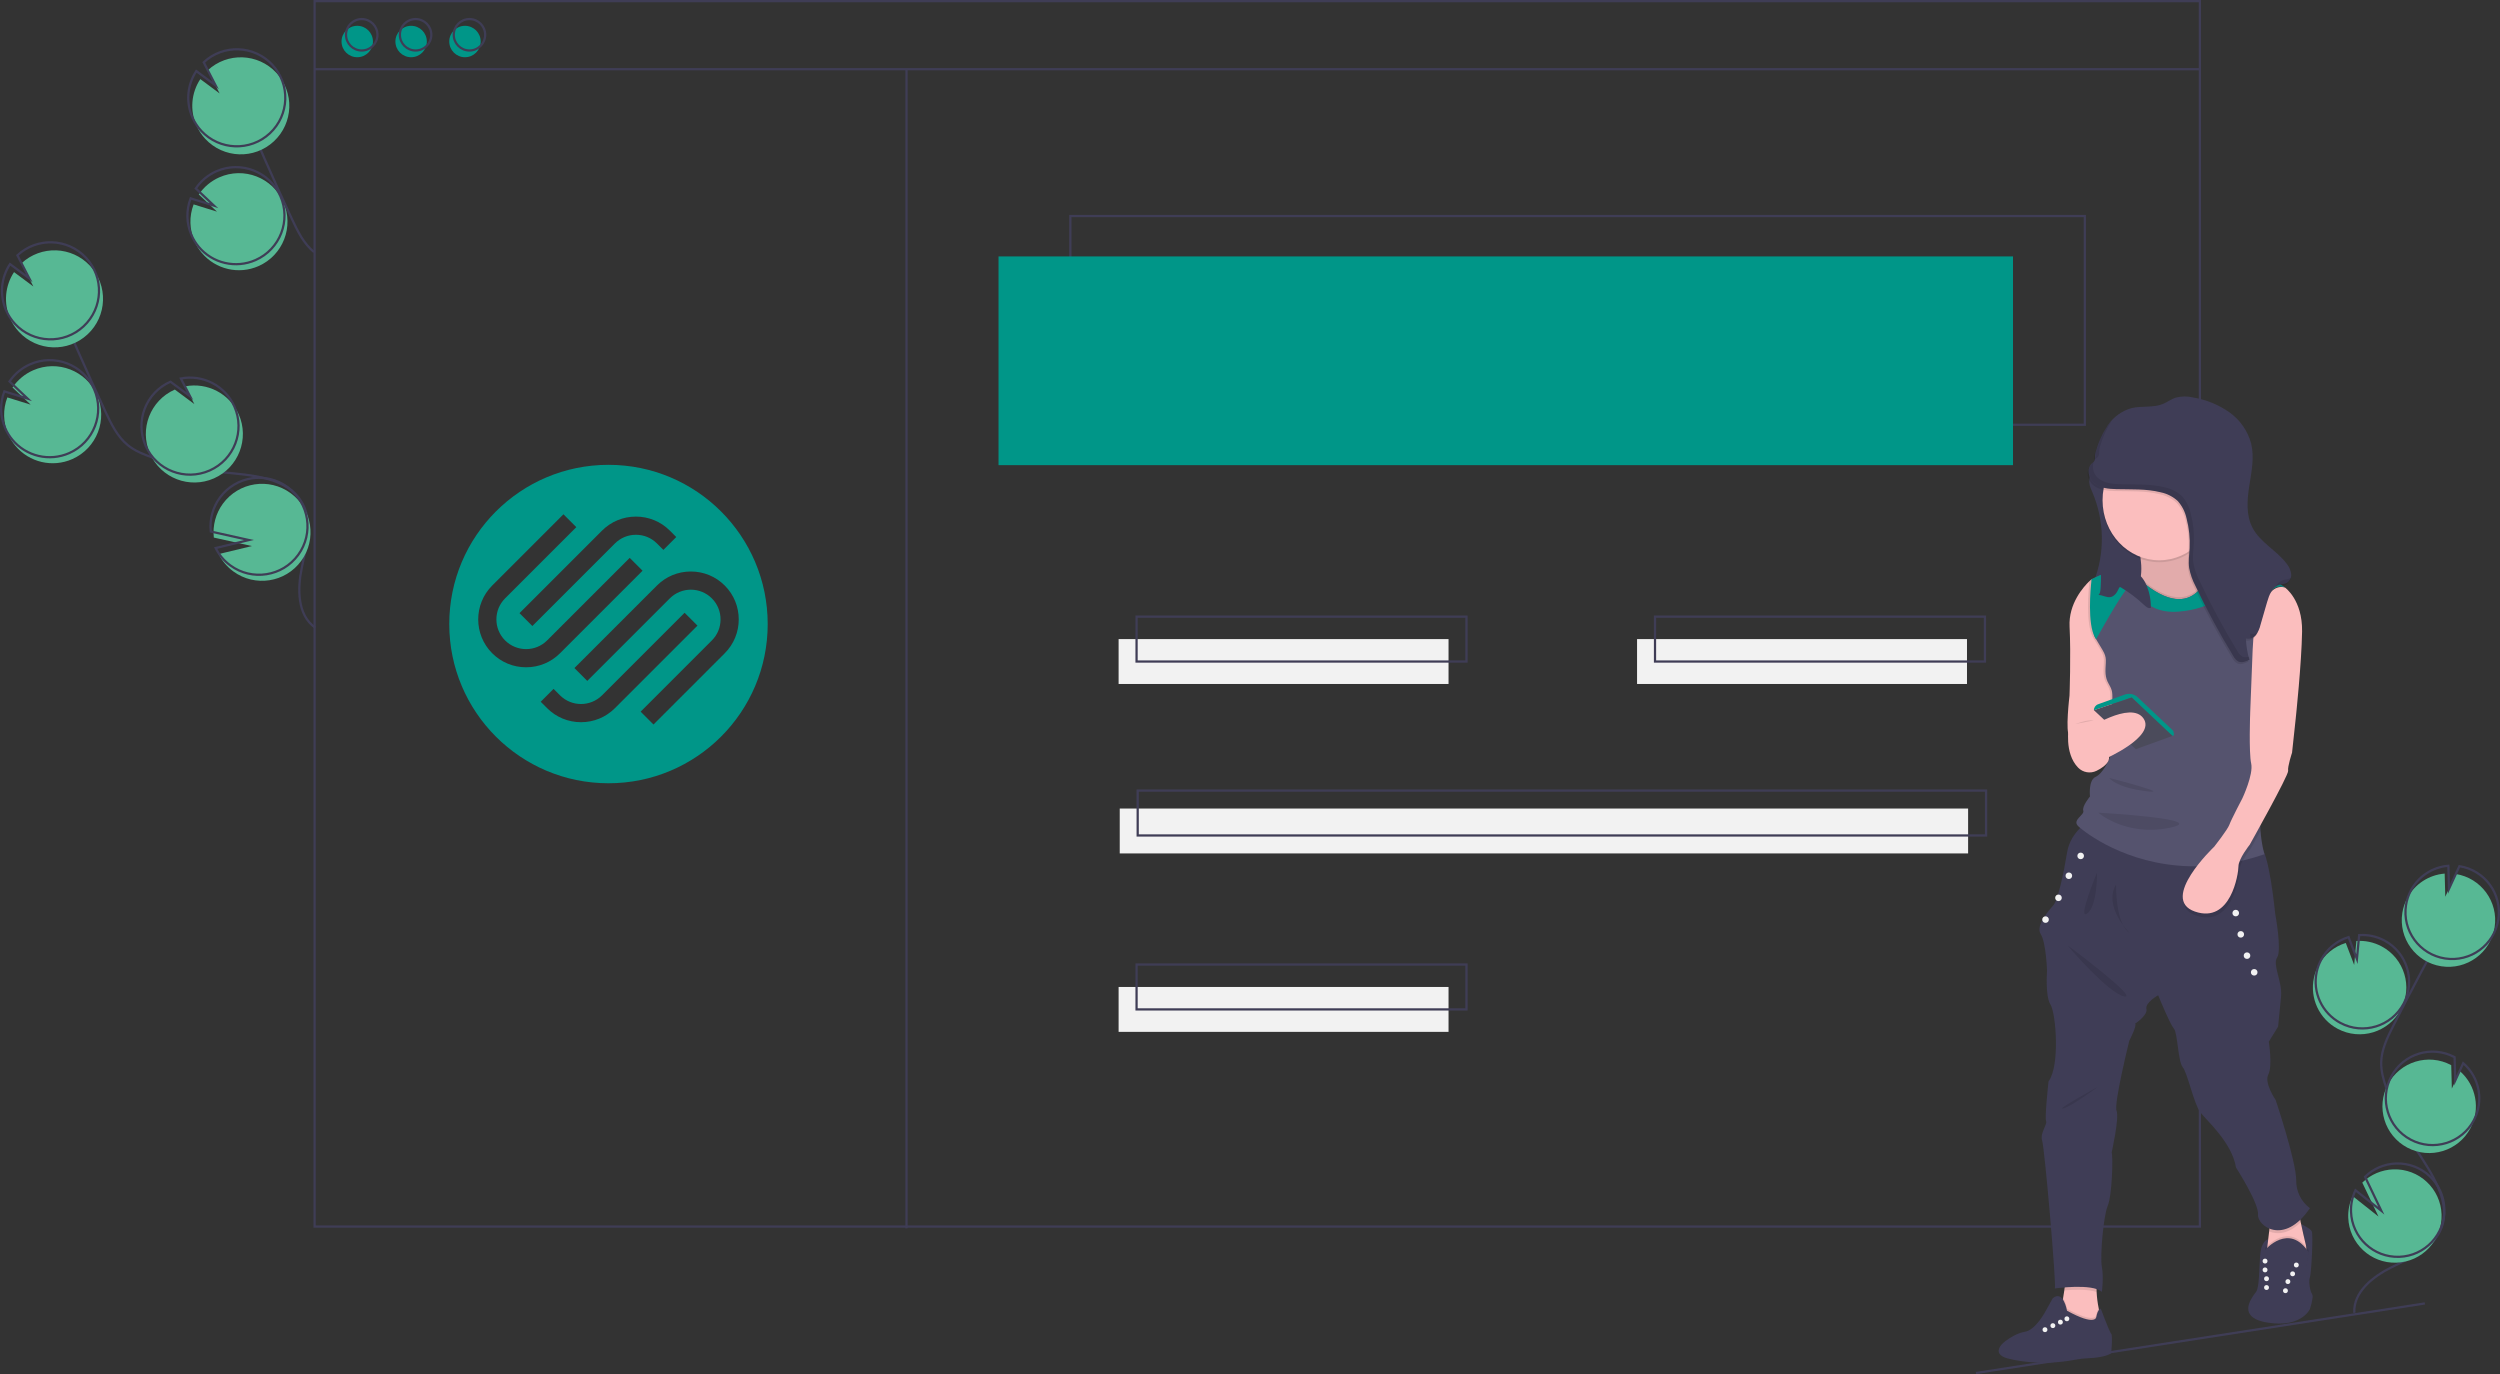 <?xml version="1.0" encoding="utf-8"?>
<!-- Generator: Adobe Illustrator 16.0.3, SVG Export Plug-In . SVG Version: 6.00 Build 0)  -->
<!DOCTYPE svg PUBLIC "-//W3C//DTD SVG 1.0//EN" "http://www.w3.org/TR/2001/REC-SVG-20010904/DTD/svg10.dtd">
<svg version="1.0" id="b99f8e3e-2880-46bd-8e44-f4d413898fc5"
	 xmlns="http://www.w3.org/2000/svg" xmlns:xlink="http://www.w3.org/1999/xlink" x="0px" y="0px" width="1113.887px"
	 height="612.244px" viewBox="0 0 1113.887 612.244" enable-background="new 0 0 1113.887 612.244" xml:space="preserve">
<rect x="0" y="0" width="1113.887" height="612.244" fill="#333333" stroke="none"/>
<title>wordpress</title>
<rect x="476.901" y="96.25" fill="none" stroke="#3F3D56" stroke-miterlimit="10" width="452" height="93"/>
<rect x="444.901" y="114.25" fill="#009688" width="452" height="93"/>
<circle fill="#009688" cx="159.171" cy="18.5" r="7"/>
<circle fill="#009688" cx="183.171" cy="18.5" r="7"/>
<circle fill="#009688" cx="207.171" cy="18.5" r="7"/>
<rect x="140.171" y="0.5" fill="none" stroke="#3F3D56" stroke-miterlimit="10" width="840.001" height="546"/>
<line fill="none" stroke="#3F3D56" stroke-miterlimit="10" x1="140.171" y1="30.835" x2="980.172" y2="30.835"/>
<circle fill="none" stroke="#3F3D56" stroke-miterlimit="10" cx="161.171" cy="15.5" r="7"/>
<circle fill="none" stroke="#3F3D56" stroke-miterlimit="10" cx="185.171" cy="15.5" r="7"/>
<circle fill="none" stroke="#3F3D56" stroke-miterlimit="10" cx="209.171" cy="15.5" r="7"/>
<path fill="#57B894" d="M32.216,204.549c10.92-4.829,15.857-17.596,11.028-28.516c-4.829-10.92-17.596-15.857-28.516-11.028
	c-3.707,1.639-6.877,4.287-9.152,7.642l8.097,7.652l-10.402-3.233c-2.045,5.33-1.892,11.253,0.428,16.47
	c0.806,1.834,1.868,3.544,3.153,5.08C13.033,206.037,23.386,208.459,32.216,204.549z"/>
<path fill="none" stroke="#3F3D56" stroke-miterlimit="10" d="M140.39,279.604c-7.895-5.539-7.896-17.168-5.935-26.611
	c1.961-9.442,4.955-19.745,0.503-28.3c-6.397-12.295-23.214-13.035-37.012-14.349c-10.238-0.976-20.325-3.163-30.048-6.514
	c-3.898-1.344-7.802-2.913-10.995-5.523c-4.598-3.759-7.294-9.302-9.812-14.68c-8.389-17.916-16.352-36.023-23.889-54.321"/>
<path fill="none" stroke="#3F3D56" stroke-miterlimit="10" d="M30.875,201.865c10.92-4.829,15.857-17.596,11.028-28.516
	s-17.596-15.857-28.516-11.028c-3.707,1.639-6.878,4.287-9.152,7.642l8.097,7.652L1.93,174.382
	c-2.046,5.33-1.892,11.253,0.428,16.47c0.806,1.834,1.867,3.544,3.153,5.08C11.691,203.354,22.044,205.775,30.875,201.865z"/>
<path fill="#57B894" d="M4.524,141.909c-2.985-6.732-2.333-14.523,1.73-20.666l8.61,6.398l-5.314-10.3
	c8.733-8.14,22.412-7.659,30.552,1.075c8.14,8.734,7.658,22.412-1.075,30.552s-22.412,7.658-30.552-1.075
	C6.835,146.132,5.5,144.11,4.524,141.909z"/>
<path fill="none" stroke="#3F3D56" stroke-miterlimit="10" d="M2.735,138.332c-2.985-6.733-2.333-14.523,1.73-20.666l8.61,6.398
	l-5.314-10.3c8.733-8.14,22.412-7.659,30.551,1.075c8.14,8.734,7.659,22.412-1.075,30.552s-22.412,7.658-30.552-1.075
	C5.045,142.555,3.71,140.532,2.735,138.332L2.735,138.332z"/>
<path fill="#57B894" d="M95.356,213.127c10.915-4.836,15.843-17.605,11.007-28.52c-4.076-9.199-13.959-14.37-23.84-12.472
	l4.083,7.915l-8.709-6.476c-0.019,0.006-0.037,0.014-0.054,0.023c-10.916,4.836-15.844,17.605-11.008,28.521
	C71.671,213.035,84.441,217.963,95.356,213.127L95.356,213.127z"/>
<path fill="none" stroke="#3F3D56" stroke-miterlimit="10" d="M93.419,209.624c10.915-4.836,15.843-17.605,11.007-28.52
	c-4.076-9.199-13.959-14.37-23.84-12.472l4.084,7.915l-8.71-6.476c-0.019,0.006-0.037,0.014-0.054,0.023
	c-10.919,4.829-15.856,17.595-11.027,28.514c4.829,10.919,17.595,15.856,28.514,11.027C93.401,209.631,93.41,209.627,93.419,209.624
	L93.419,209.624z"/>
<path fill="#57B894" d="M103.986,254.612c9.63,7.048,23.15,4.955,30.198-4.676c7.048-9.63,4.955-23.15-4.676-30.198
	c-9.63-7.047-23.15-4.954-30.198,4.676c-3.186,4.353-4.627,9.739-4.043,15.101l16.989,3.787l-14.823,3.564
	C98.965,249.937,101.213,252.593,103.986,254.612z"/>
<path fill="none" stroke="#3F3D56" stroke-miterlimit="10" d="M102.645,251.929c9.63,7.048,23.15,4.955,30.198-4.676
	c7.048-9.63,4.955-23.15-4.676-30.198c-9.63-7.048-23.15-4.954-30.198,4.676c-3.186,4.353-4.628,9.739-4.043,15.101l16.988,3.787
	l-14.823,3.564C97.624,247.253,99.871,249.91,102.645,251.929z"/>
<path fill="#57B894" d="M1041.557,458.391c10.145,5.402,22.75,1.557,28.152-8.589s1.557-22.75-8.588-28.152
	c-3.443-1.834-7.334-2.662-11.227-2.392l-0.984,10.679l-3.732-9.8c-5.252,1.617-9.648,5.253-12.221,10.109
	c-0.91,1.7-1.576,3.521-1.975,5.406C1029.032,444.743,1033.348,454.024,1041.557,458.391z"/>
<path fill="none" stroke="#3F3D56" stroke-miterlimit="10" d="M1048.973,584.922c-0.494-9.271,8.312-16.182,16.631-20.306
	c8.318-4.125,17.9-7.978,21.734-16.433c5.514-12.151-3.918-25.329-11.119-36.562c-5.344-8.335-9.68-17.274-12.92-26.631
	c-1.297-3.752-2.428-7.642-2.348-11.61c0.115-5.716,2.713-11.052,5.291-16.154c8.586-16.999,17.57-33.789,26.953-50.369"/>
<path fill="none" stroke="#3F3D56" stroke-miterlimit="10" d="M1042.792,455.779c10.146,5.402,22.75,1.558,28.152-8.588
	s1.559-22.75-8.588-28.152c-3.443-1.834-7.334-2.663-11.225-2.393l-0.986,10.68l-3.732-9.8c-5.252,1.617-9.646,5.253-12.221,10.109
	c-0.91,1.7-1.574,3.521-1.975,5.406C1030.268,442.133,1034.583,451.414,1042.792,455.779z"/>
<path fill="#57B894" d="M1072.551,400.198c3.328-6.261,9.615-10.396,16.684-10.968l0.27,10.324l4.645-10.146
	c11.354,1.779,19.115,12.427,17.336,23.781s-12.426,19.116-23.781,17.337c-11.354-1.779-19.115-12.426-17.336-23.781
	c0.357-2.289,1.098-4.502,2.186-6.548H1072.551z"/>
<path fill="none" stroke="#3F3D56" stroke-miterlimit="10" d="M1074.2,396.718c3.326-6.262,9.613-10.396,16.682-10.968l0.27,10.323
	l4.645-10.145c11.354,1.779,19.117,12.427,17.338,23.781c-1.781,11.354-12.428,19.116-23.781,17.337
	c-11.355-1.779-19.117-12.427-17.338-23.781C1072.374,400.977,1073.112,398.764,1074.2,396.718L1074.2,396.718z"/>
<path fill="#57B894" d="M1072.573,511.314c10.146,5.395,22.748,1.541,28.143-8.607c4.547-8.553,2.59-19.111-4.717-25.469
	l-3.57,7.797l-0.27-10.445c-0.016-0.01-0.031-0.02-0.049-0.027c-10.143-5.406-22.748-1.566-28.154,8.577
	c-5.406,10.143-1.566,22.748,8.576,28.153C1072.545,511.301,1072.559,511.308,1072.573,511.314L1072.573,511.314z"/>
<path fill="none" stroke="#3F3D56" stroke-miterlimit="10" d="M1074.075,507.766c10.148,5.395,22.748,1.541,28.143-8.607
	c4.547-8.553,2.592-19.111-4.717-25.469l-3.568,7.796l-0.27-10.444c-0.018-0.011-0.033-0.02-0.051-0.027
	c-10.143-5.406-22.748-1.566-28.154,8.577c-5.406,10.143-1.566,22.747,8.578,28.153
	C1074.047,507.751,1074.061,507.758,1074.075,507.766z"/>
<path fill="#57B894" d="M1046.274,542.499c0.383,11.481,10.002,20.479,21.484,20.097c11.482-0.384,20.479-10.002,20.096-21.483
	c-0.383-11.482-10.002-20.479-21.482-20.097c-5.189,0.173-10.127,2.281-13.842,5.909l7.225,15.118l-11.506-9.11
	C1046.834,535.917,1046.157,539.198,1046.274,542.499z"/>
<path fill="none" stroke="#3F3D56" stroke-miterlimit="10" d="M1047.51,539.889c0.383,11.481,10,20.479,21.482,20.096
	c11.482-0.383,20.48-10.001,20.096-21.482c-0.383-11.482-10-20.479-21.482-20.097c-5.189,0.173-10.127,2.28-13.842,5.909
	l7.227,15.118l-11.508-9.11C1048.069,533.307,1047.391,536.588,1047.51,539.889z"/>
<path fill="#57B894" d="M115.216,118.549c10.92-4.829,15.857-17.596,11.028-28.516c-4.829-10.92-17.596-15.857-28.516-11.028
	c-3.707,1.639-6.877,4.287-9.152,7.642l8.097,7.652l-10.402-3.233c-2.045,5.33-1.892,11.253,0.428,16.47
	c0.806,1.834,1.867,3.544,3.153,5.08C96.033,120.037,106.386,122.459,115.216,118.549z"/>
<path fill="none" stroke="#3F3D56" stroke-miterlimit="10" d="M139.903,112.307c-4.598-3.759-7.294-9.302-9.812-14.68
	c-8.389-17.916-16.352-36.023-23.889-54.321"/>
<path fill="none" stroke="#3F3D56" stroke-miterlimit="10" d="M113.875,115.865c10.92-4.829,15.857-17.596,11.028-28.516
	c-4.829-10.92-17.596-15.857-28.516-11.028c-3.707,1.639-6.878,4.287-9.152,7.642l8.097,7.652L84.93,88.382
	c-2.045,5.33-1.892,11.253,0.428,16.47c0.806,1.834,1.867,3.544,3.153,5.08C94.691,117.354,105.044,119.775,113.875,115.865z"/>
<path fill="#57B894" d="M87.524,55.909c-2.985-6.732-2.333-14.523,1.73-20.666l8.61,6.398l-5.314-10.3
	c8.733-8.14,22.412-7.659,30.552,1.075c8.14,8.733,7.658,22.412-1.075,30.551s-22.412,7.658-30.552-1.075
	C89.835,60.132,88.5,58.11,87.524,55.909L87.524,55.909z"/>
<path fill="none" stroke="#3F3D56" stroke-miterlimit="10" d="M85.735,52.332c-2.985-6.733-2.333-14.523,1.73-20.666l8.61,6.398
	l-5.314-10.3c8.733-8.14,22.412-7.659,30.551,1.075c8.14,8.734,7.659,22.412-1.075,30.552s-22.412,7.658-30.552-1.075
	C88.045,56.555,86.71,54.532,85.735,52.332L85.735,52.332z"/>
<line fill="none" stroke="#3F3D56" stroke-miterlimit="10" x1="403.897" y1="30.835" x2="403.897" y2="547.276"/>
<rect x="498.401" y="284.75" fill="#F2F2F2" width="147" height="20"/>
<rect x="729.401" y="284.75" fill="#F2F2F2" width="147" height="20"/>
<rect x="506.401" y="274.75" fill="none" stroke="#3F3D56" stroke-miterlimit="10" width="147" height="20"/>
<rect x="498.401" y="439.75" fill="#F2F2F2" width="147" height="20"/>
<rect x="506.401" y="429.75" fill="none" stroke="#3F3D56" stroke-miterlimit="10" width="147" height="20"/>
<rect x="498.901" y="360.25" fill="#F2F2F2" width="378" height="20"/>
<rect x="506.901" y="352.25" fill="none" stroke="#3F3D56" stroke-miterlimit="10" width="378" height="20"/>
<rect x="737.401" y="274.75" fill="none" stroke="#3F3D56" stroke-miterlimit="10" width="147" height="20"/>
<path fill="#3F3D56" d="M931.067,216.187c0.314,1.079,0.715,2.13,1.201,3.144c5.402,12.696,5.637,27,0.654,39.866
	c3.588-0.225,7.17,0.355,10.756,0.633c3.584,0.277,7.295,0.232,10.627-1.171c3.332-1.403,6.232-4.408,6.719-8.117
	c0.656-5.007-2.988-9.374-6.188-13.174c-3.26-3.872-6.41-8.143-7.375-13.193c-1.061-5.551,0.449-12.061-3.057-16.386
	c-0.309-0.416-0.707-0.756-1.166-0.994c-1.885-0.863-6.789-0.835-8.684,0.233C931.637,208.673,930.35,213.013,931.067,216.187z"/>
<path fill="#3F3D56" d="M1030.372,578.328c-0.229,1.671-0.623,3.314-1.178,4.907c0,0-3.633,8.361-18.578,6.106
	c-9.762-1.475-9.695-6.05-8.078-9.592c0.736-1.475,1.631-2.865,2.666-4.148c1.451-1.963,1.309-9.452,1.818-16.283
	c0.506-6.835,3.594-7.184,3.594-7.184l0.184,7.689c5.818-7.633,9.889,1.309,9.889,1.309s8.275,0.173,7.262-4.069
	c-1.076-4.519-2.686-11.672-2.686-11.672s4.004,1.857,4.729,3.166c0.729,1.309-0.145,18.831-0.799,20.501
	c-0.654,1.671,0,6.181,0.947,7.489C1030.407,577.102,1030.487,577.726,1030.372,578.328z"/>
<path fill="#FBBEBE" d="M1027.61,556.614c-0.002,3.554-2.307,6.695-5.697,7.765c-3.248,1.026-6.787,0.486-9.582-1.462
	c-1.701-1.187-2.611-3.213-2.369-5.273l0.232-1.933l0.836-7.044l1.152-9.705c0,0,12.383-6.308,11.559-3.926
	c-0.309,0.89,0.375,4.894,1.357,9.562c0.697,3.337,1.543,7.01,2.289,10.124C1027.536,555.342,1027.612,555.977,1027.61,556.614z"/>
<path opacity="0.1" enable-background="new    " d="M1009.202,556.082c0,0,10.723-12.595,19.502,1.146l-1.473,8.802h-18.029V556.082
	z"/>
<path fill="#3F3D56" d="M1009.202,556.955c0,0,10.723-12.596,19.502,1.145l-1.473,8.803h-18.029V556.955z"/>
<circle fill="#F2F2F2" cx="1023.141" cy="563.631" r="1.091"/>
<circle fill="#F2F2F2" cx="1009.202" cy="561.883" r="1.09"/>
<circle fill="#F2F2F2" cx="1019.379" cy="571.022" r="1.09"/>
<circle fill="#F2F2F2" cx="1009.862" cy="569.74" r="1.09"/>
<circle fill="#F2F2F2" cx="1021.487" cy="567.559" r="1.09"/>
<circle fill="#F2F2F2" cx="1009.202" cy="565.812" r="1.091"/>
<circle fill="#F2F2F2" cx="1018.29" cy="575.077" r="1.091"/>
<circle fill="#F2F2F2" cx="1009.862" cy="573.668" r="1.09"/>
<path fill="#FBBEBE" d="M937.375,591.522l-14.83,5.017c0,0-7.852-7.852-5.67-10.251c0.928-1.024,1.74-4.427,2.359-7.995
	c0.199-1.125,0.379-2.272,0.535-3.363c0.516-3.546,0.812-6.525,0.812-6.525s17.229-8.287,14.395,0
	c-0.705,2.349-0.982,4.804-0.816,7.25c0.123,2.439,0.43,4.865,0.92,7.258C935.661,585.829,936.426,588.705,937.375,591.522z"/>
<path opacity="0.1" enable-background="new    " d="M937.375,591.522l-14.83,5.017c0,0-7.852-7.852-5.67-10.251
	c0.928-1.024,1.74-4.427,2.359-7.995c0.842,1.504,1.426,3.137,1.73,4.833c12.812,7.036,13.029,2.835,13.029,2.835
	c0.145-1.081,0.516-2.12,1.086-3.049C935.661,585.829,936.426,588.705,937.375,591.522z"/>
<path fill="#3F3D56" d="M940.647,602.973c0,0-2.564,1.906-10.084,2.181c-1.971,0.074-3.93,0.295-5.867,0.661
	c-7.928,1.541-16.057,1.76-24.059,0.649c-2.061-0.278-4.104-0.68-6.117-1.201c-7.742-2.129-1.854-7.031-1.854-7.031
	s0.371-0.323,1.012-0.808c1.641-1.229,5.043-3.498,8.531-4.048c4.852-0.763,9.322-9.378,9.322-9.378l3.053-5.509
	c4.742-4.087,6.381,5.509,6.381,5.509c12.812,7.036,13.029,2.836,13.029,2.836c0.711-3.765,2.02-3.765,2.02-3.765
	s3.193,8.597,4.35,10.743c0.076,0.156,0.172,0.303,0.283,0.437C941.411,595.012,940.647,602.973,940.647,602.973z"/>
<circle fill="#F2F2F2" cx="920.909" cy="587.597" r="1.09"/>
<circle fill="#F2F2F2" cx="914.665" cy="590.65" r="1.09"/>
<circle fill="#F2F2F2" cx="918.022" cy="589.086" r="1.09"/>
<circle fill="#F2F2F2" cx="911.149" cy="592.45" r="1.09"/>
<path opacity="0.1" enable-background="new    " d="M934.977,568.404c-0.705,2.348-0.982,4.804-0.816,7.25
	c-3.869-1.3-10.207-1.073-14.391-0.725c0.516-3.546,0.812-6.525,0.812-6.525S937.811,560.117,934.977,568.404z"/>
<path opacity="0.1" enable-background="new    " d="M1025.098,544.598c-5.361,5.256-10.486,5.583-14.068,4.069l1.152-9.705
	c0,0,12.383-6.308,11.559-3.926C1023.432,535.926,1024.116,539.93,1025.098,544.598z"/>
<path fill="#3F3D56" d="M931.051,365.576c0,0-8.506,4.798-10.033,14.176c-1.525,9.379-4.143,21.374-6.105,23.555
	s-8.07,9.16-5.672,12.867c2.4,3.708,2.836,16.357,2.836,16.357s-0.873,11.341,1.527,15.049c2.398,3.707,4.361,27.262-0.873,34.241
	c0,0-1.744,16.139-1.09,17.665c0.654,1.527-2.836,5.453-1.746,8.724c1.092,3.271,6.326,63.466,5.672,65.865
	c0,0,16.574-2.399,20.936,1.526c0,0,0.873-6.543,0-11.123c-0.871-4.58,0.654-22.682,2.617-27.262s2.4-22.027,1.746-23.772
	c0,0,3.488-15.484,2.18-18.538c-1.309-3.053,5.672-31.188,5.672-31.188s3.488-6.761,2.617-7.633c0,0,5.67-3.708,5.016-6.543
	s5.234-6.106,5.234-6.106s5.234,12.867,6.979,14.83s1.812,14.612,3.961,17.229c2.146,2.617,4.98,16.357,7.816,20.064
	c2.836,3.708,14.176,13.522,15.92,24.646c0,0,10.252,15.921,9.814,20.937c-0.436,5.017,11.561,14.177,23.119-2.835
	c-3.926-2.912-6.201-7.544-6.107-12.432c0-8.506-9.16-35.768-9.16-35.768s-5.234-7.633-3.271-11.341s0.219-14.612,0.219-14.612
	l4.145-6.761c0,0,0.654-6.543,1.309-13.304s-3.926-14.177-1.746-17.448c2.182-3.271-0.871-19.616-0.871-19.616
	s-2.715-28.175-6.762-29.891C1002.901,375.419,931.051,365.576,931.051,365.576z"/>
<path fill="#FBBEBE" d="M950.924,326.102c0,0-4.48,0.51-9.92,1.024c-7.869,0.741-17.748,1.492-18.926,0.72
	c-1.99-1.309,0-17.884,0-17.884s0.684-18.102,0.029-30.751c-0.531-10.263,6.264-17.801,8.842-20.278
	c0.604-0.576,0.973-0.876,0.973-0.876l2.182,1.745l12.432,21.155L950.924,326.102z"/>
<path fill="#FBBEBE" d="M999.532,256.529l-12.213,7.415l-20.064,15.267c0,0-20.719-10.905-15.484-17.229
	c0.975-1.251,1.631-2.719,1.914-4.279c1.574-7.284-1.914-17.749-1.914-17.749s27.297-36.862,25.734-8.288
	c-0.627,11.48,2.805,17.749,7.137,21.142C991.092,257.859,999.532,256.529,999.532,256.529z"/>
<path opacity="0.1" enable-background="new    " d="M999.532,256.529l-12.213,7.415l-20.064,15.267c0,0-20.719-10.905-15.484-17.229
	c0.975-1.251,1.631-2.719,1.914-4.279c1.574-7.284-1.914-17.749-1.914-17.749s27.297-36.862,25.734-8.288
	c-0.627,11.48,2.805,17.749,7.137,21.142C991.092,257.859,999.532,256.529,999.532,256.529z"/>
<ellipse opacity="0.1" enable-background="new    " cx="962.061" cy="223.748" rx="25.258" ry="26.76"/>
<ellipse fill="#FBBEBE" cx="962.061" cy="222.876" rx="25.258" ry="26.76"/>
<path opacity="0.1" enable-background="new    " d="M999.532,256.529l-12.213,7.415l-20.064,15.267c0,0-20.719-10.905-15.484-17.229
	c0.975-1.251,1.631-2.719,1.914-4.279c22.857,19.542,29.801-0.685,30.957-4.894C991.092,257.859,999.532,256.529,999.532,256.529z"
	/>
<path opacity="0.1" enable-background="new    " d="M950.924,326.102c0,0-4.48,0.51-9.92,1.024
	c-0.213-4.693-0.924-10.002-0.793-13.238c0.217-5.452,0.217-6.106-1.527-9.16c-1.744-3.053-1.527-5.452-1.309-9.378
	c0.209-3.76-0.785-4.519-4.322-10.525c-0.152-0.262-0.311-0.532-0.477-0.815c-1.734-2.992-2.232-8.405-2.25-13.518
	c0.004-0.019,0.004-0.038,0-0.057c-0.004-1.217,0.018-2.417,0.061-3.56c0.006-0.048,0.006-0.096,0.006-0.144
	c0.125-3.455,0.408-6.399,0.557-7.799c0.604-0.576,0.973-0.876,0.973-0.876l2.182,1.745l12.432,21.155L950.924,326.102z"/>
<path fill="#55536E" d="M1015.401,259.75c-0.016-0.009,2.635,1.996,2.617,1.991c-7.895-3.407-12.375,13.753-13.574,19.153
	c-0.223,0.994-0.332,1.587-0.332,1.587s0.141,1.448,0.314,3.751c0.59,7.712,1.602,24.98-0.75,29.181
	c-0.24,0.443-0.43,0.914-0.562,1.4c-0.742,2.552-0.654,6.386-0.271,10.111c0.426,3.829,1.066,7.632,1.924,11.389
	c0,0,5.234,13.304,3.055,22.027c-0.721,3.245-0.934,6.582-0.637,9.893c0.225,3.04,0.688,6.058,1.383,9.025
	c0.203,0.868,0.344,1.365,0.344,1.365c-3.289,1.125-6.504,2.059-9.645,2.8c-6.115,1.467-12.365,2.313-18.65,2.526
	c-29.492,0.938-49.129-13.195-53.766-17.047c-0.367-0.306-0.641-0.545-0.816-0.711c-3.053-2.835,2.836-5.016,2.182-6.979
	s2.984-6.325,2.984-6.325s-0.803-7.197,2.469-8.724s5.67-6.761,7.516-11.123c1.84-4.362-0.318-15.703-0.102-21.155
	c0.219-5.452,0.219-6.106-1.525-9.16c-1.746-3.053-1.527-5.452-1.309-9.378c0.209-3.76-0.785-4.519-4.324-10.525
	c-0.152-0.262-0.309-0.532-0.475-0.815c-1.736-2.992,0.969-8.146,0.951-13.259c0.006-0.018,1.006,0.018,1,0
	c-0.004-1.217-2.043-2.857-2-4c0.006-0.048-1-0.952-1-1c0.148-2.575-0.012-5.158-0.479-7.694
	c17.449-8.942,21.592,0.375,21.592,0.375c25.518,21.962,31.311-5.483,31.311-5.483c13.889-4.746,32.156,8.039,33.197,8.78
	C1018.053,261.75,1015.401,259.75,1015.401,259.75z"/>
<path fill="#FBBEBE" d="M921.782,323.878c0,0-2.184,11.646,4.131,18.146c2.145,2.196,5.457,2.766,8.213,1.411
	c2.098-1.031,4.441-2.561,5.322-4.523C941.182,335.043,935.741,316.135,921.782,323.878z"/>
<path opacity="0.1" enable-background="new    " d="M1003.676,315.414c-0.24,0.443-0.43,0.914-0.562,1.4l0.998-25.5l0.314-5.082
	C1005.016,293.945,1006.028,311.214,1003.676,315.414z"/>
<path opacity="0.1" enable-background="new    " d="M1007.821,360.342c-0.719,3.245-0.934,6.582-0.637,9.893
	c-1.414,2.561-2.623,4.733-3.408,6.146c-0.613,1.099-0.973,1.736-0.973,1.736c-1.314,1.675-2.496,3.449-3.537,5.308
	c-0.811,1.31-1.314,2.783-1.479,4.314c0,3.354-3.381,25.709-19.41,20.147c-10.352-3.59-3.742-14.591,2.238-21.937
	c1.99-2.44,4.119-4.765,6.377-6.961c0,0,1.85-2.355,3.625-4.82c1.211-1.555,2.262-3.229,3.135-4.994
	c0.764-2.181,5.799-11.777,5.799-11.777s4.998-10.577,3.908-15.484c-0.611-2.748-0.678-9.54-0.615-14.987
	c0.424,3.829,1.066,7.632,1.924,11.389C1004.768,338.314,1010,351.618,1007.821,360.342z"/>
<path fill="#FBBEBE" d="M1018.071,261.763c0,0,7.852,5.452,7.633,19.628s-2.834,38.712-2.834,38.712l-1.637,15.267
	c0,0-2.072,6.216-1.744,8.069c0.326,1.854-17.121,32.933-17.121,32.933s-5.016,6.271-5.016,9.624s-3.381,25.707-19.41,20.146
	c-16.031-5.562,8.613-28.897,8.613-28.897s5.998-7.633,6.762-9.814c0.764-2.181,5.799-11.776,5.799-11.776
	s4.996-10.578,3.906-15.485s-0.436-22.723-0.436-22.723l1.09-27.875l0.436-7.088
	C1004.112,282.482,1008.147,258.928,1018.071,261.763z"/>
<path fill="#009688" d="M934.786,313.799l11.9-4.322c2.002-0.728,4.244-0.264,5.793,1.199l15.793,14.916
	c0,0,0.873,2.395-0.291,2.288c-1.162-0.106-18.174-17.118-18.174-17.118l-16.867,5.671l0,0
	C932.94,315.254,933.678,314.201,934.786,313.799z"/>
<polygon fill="#4B4B5B" points="951.624,333.807 967.981,327.88 949.807,310.762 932.942,316.432 "/>
<circle fill="#F2F2F2" cx="927.053" cy="381.352" r="1.454"/>
<circle fill="#F2F2F2" cx="917.165" cy="400.034" r="1.454"/>
<circle fill="#F2F2F2" cx="996.147" cy="406.826" r="1.454"/>
<circle fill="#F2F2F2" cx="1004.37" cy="433.219" r="1.454"/>
<circle fill="#F2F2F2" cx="1001.167" cy="425.791" r="1.454"/>
<circle fill="#F2F2F2" cx="998.387" cy="416.309" r="1.454"/>
<circle fill="#F2F2F2" cx="921.782" cy="390.196" r="1.454"/>
<circle fill="#F2F2F2" cx="911.399" cy="409.733" r="1.454"/>
<path fill="#009688" d="M1018.022,261.728l-0.004,0.013c-7.895-3.407-12.375,13.753-13.574,19.153l-12.4-17.749
	c0,0-5.086,8.139-21.518,9.378c-16.432,1.234-20.428-12.505-20.428-12.505c-2.254-0.175-12.465,18.207-16.174,24.806
	c-0.152-0.262-0.309-0.532-0.475-0.815c-1.736-2.992-2.232-8.405-2.25-13.518c0.004-0.019,0.004-0.038,0-0.057
	c0.012-1.187,0.035-2.377,0.061-3.56c0.004-0.048,0.004-0.096,0.004-0.144c0.18-4.842,0.658-8.676,0.658-8.676
	c17.449-8.942,21.592,0.375,21.592,0.375c25.518,21.962,31.311-5.483,31.311-5.483
	C998.713,248.202,1016.981,260.987,1018.022,261.728z"/>
<path opacity="0.1" enable-background="new    " d="M921.237,421.19c0.217,0.545,18.537,21.7,25.299,22.791
	S921.237,421.19,921.237,421.19z"/>
<path opacity="0.1" enable-background="new    " d="M934.354,388.742c0,0,0.186,14.916-4.395,18.284
	S934.354,388.742,934.354,388.742z"/>
<path opacity="0.1" enable-background="new    " d="M942.829,394.038c0,0-0.438,17.557,6.105,21.7
	C948.934,415.738,936.94,404.07,942.829,394.038z"/>
<path opacity="0.1" enable-background="new    " d="M934.758,484.22c0,0-12.213,9.051-15.594,9.705S934.758,484.22,934.758,484.22z"
	/>
<path opacity="0.1" enable-background="new    " d="M931.709,207.271c-2.631,2.217-1.684,6.819,1.004,8.967
	c2.689,2.148,6.365,2.478,9.805,2.566c6.621,0.171,13.35-0.213,19.77,1.416c2.832,0.587,5.451,1.929,7.582,3.885
	c1.975,2.225,3.334,4.928,3.941,7.84c1.125,4.285,1.58,8.719,1.35,13.143c-0.158,2.974-0.623,5.966-0.195,8.913
	c0.529,2.766,1.467,5.438,2.781,7.93c5.049,10.713,10.674,21.146,16.848,31.254c0.488,0.993,1.25,1.827,2.195,2.402
	c1.574,0.761,3.426-0.01,4.998-0.775c-0.916-3.078-1.436-6.261-1.541-9.471c1.67,0.441,3.441-0.178,4.475-1.563
	c0.984-1.373,1.678-2.932,2.037-4.583l2.936-10.112c0.908-3.126,2.254-6.715,5.377-7.636c1.119-0.16,2.223-0.417,3.297-0.769
	c1.447-0.857,2.248-2.491,2.037-4.16c-0.236-1.633-0.918-3.169-1.969-4.44c-4.416-5.94-11.777-9.463-15.225-16.013
	c-2.959-5.625-2.445-12.394-1.469-18.674s2.336-12.737,0.832-18.913c-1.52-5.635-4.959-10.562-9.725-13.932
	c-4.754-3.33-10.186-5.564-15.906-6.541c-2.641-0.672-5.41-0.653-8.041,0.055c-1.982,0.67-3.682,1.993-5.617,2.79
	c-4.396,1.811-9.465,0.729-14.08,1.881c-4.242,1.218-7.926,3.879-10.414,7.524c-2.455,3.627-4.297,7.635-5.453,11.861
	c-0.85,2.773,0.514,3.882-1.965,5.39"/>
<path fill="#3F3D56" d="M932.145,206.399c-2.631,2.217-1.684,6.82,1.006,8.967c2.688,2.148,6.363,2.478,9.803,2.566
	c6.621,0.171,13.35-0.213,19.77,1.415c2.832,0.587,5.453,1.93,7.584,3.885c1.975,2.226,3.332,4.928,3.941,7.841
	c1.123,4.285,1.578,8.718,1.348,13.143c-0.156,2.974-0.623,5.966-0.195,8.913c0.529,2.766,1.467,5.438,2.781,7.93
	c5.051,10.713,10.674,21.146,16.848,31.254c0.488,0.993,1.25,1.827,2.195,2.402c1.574,0.76,3.426-0.011,5-0.775
	c-0.918-3.078-1.436-6.261-1.543-9.471c1.67,0.441,3.441-0.178,4.475-1.563c0.984-1.373,1.678-2.933,2.039-4.583l2.934-10.111
	c0.908-3.127,2.254-6.715,5.377-7.636c1.119-0.16,2.223-0.417,3.297-0.769c1.447-0.857,2.248-2.491,2.037-4.159
	c-0.236-1.633-0.916-3.169-1.969-4.44c-4.414-5.94-11.777-9.463-15.223-16.013c-2.961-5.625-2.445-12.394-1.469-18.674
	c0.975-6.28,2.334-12.737,0.832-18.913c-1.521-5.635-4.961-10.562-9.727-13.932c-4.752-3.33-10.186-5.563-15.906-6.54
	c-2.641-0.672-5.41-0.653-8.041,0.054c-1.982,0.67-3.68,1.993-5.615,2.79c-4.398,1.811-9.467,0.729-14.08,1.881
	c-4.242,1.218-7.926,3.879-10.414,7.524c-2.457,3.628-4.299,7.635-5.455,11.861c-0.85,2.773,0.514,3.882-1.963,5.39"/>
<path fill="#FBBEBE" d="M929.415,325.229c0,0,19.957-13.304,25.627-5.125s-17.557,18.211-17.557,18.211L929.415,325.229z"/>
<path fill="#3F3D56" d="M935.938,262.009c-0.074,1.282-0.32,2.854-1.035,3.087c1.863-0.044,3.699,1.326,5.547,0.917
	c1.375-0.305,2.67-1.64,3.5-3.61c0.084-0.294,0.246-0.561,0.469-0.771c0.193-0.113,0.404,0,0.6,0.114
	c3.609,2.156,6.975,4.697,10.037,7.578c1.023,0.952,2.158,1.984,3.277,1.486c0.053-3.611-0.678-7.191-2.141-10.494
	c-1.18-2.648-3.186-4.842-5.717-6.254c-2.102-1.026-4.389-1.621-6.723-1.75c-1.008-0.021-1.998-0.267-2.898-0.721
	c-0.992-0.583-4.156-4.365-4.867-1.61c-0.344,1.33,0.1,4.163,0.109,5.634C936.112,257.75,936.059,259.885,935.938,262.009z"/>
<g opacity="0.1">
	<path d="M999.092,292.534c-0.945-0.576-1.707-1.409-2.195-2.402c-6.174-10.108-11.797-20.541-16.848-31.254
		c-1.314-2.491-2.25-5.163-2.781-7.929c-0.428-2.947,0.039-5.939,0.195-8.914c0.23-4.424-0.225-8.857-1.348-13.143
		c-0.609-2.913-1.967-5.615-3.941-7.84c-2.131-1.956-4.752-3.298-7.584-3.885c-6.42-1.629-13.148-1.245-19.77-1.416
		c-3.439-0.088-7.115-0.418-9.803-2.566c-2.131-1.722-3.016-4.557-2.24-7.185c-0.174,0.163-0.359,0.312-0.559,0.445
		c-2.566,2.234-1.617,6.787,1.053,8.92c2.689,2.148,6.365,2.478,9.805,2.566c6.621,0.171,13.35-0.213,19.77,1.415
		c2.832,0.587,5.451,1.93,7.582,3.885c1.975,2.226,3.334,4.928,3.941,7.84c1.125,4.285,1.58,8.719,1.35,13.143
		c-0.158,2.974-0.623,5.966-0.195,8.913c0.529,2.766,1.467,5.438,2.781,7.93c5.049,10.713,10.674,21.146,16.848,31.254
		c0.488,0.993,1.25,1.827,2.195,2.402c1.574,0.76,3.426-0.011,4.998-0.775c-0.129-0.439-0.25-0.88-0.365-1.323
		C1001.042,292.952,1000.01,292.922,999.092,292.534z"/>
	<path d="M931.932,206.636c0.105-0.064,0.195-0.127,0.287-0.19c0.018-0.015,0.031-0.032,0.049-0.047L931.932,206.636z"/>
	<path d="M933.965,204.265c-0.092,0.063-0.182,0.126-0.287,0.19l0.334-0.237C933.995,204.232,933.983,204.25,933.965,204.265
		c2.068-1.415,0.863-2.545,1.678-5.2c1.141-4.148,2.938-8.087,5.322-11.667c-0.574,0.632-1.113,1.296-1.615,1.988
		c-2.455,3.628-4.297,7.635-5.453,11.861c-0.254,1.162-0.398,2.345-0.426,3.535C933.62,204.595,933.786,204.422,933.965,204.265z"/>
	<path d="M1020.672,257.626c-1.076,0.352-2.18,0.608-3.299,0.769c-1.596,0.547-2.908,1.706-3.648,3.221
		c0.555-0.476,1.203-0.83,1.904-1.041c1.119-0.16,2.223-0.417,3.297-0.769c0.875-0.468,1.525-1.266,1.809-2.216
		C1020.713,257.602,1020.694,257.615,1020.672,257.626z"/>
	<path d="M1002.549,282.288c0.025,0.756,0.074,1.511,0.146,2.264c1.014-0.259,1.92-0.836,2.584-1.647
		c0.338-0.416,0.629-0.868,0.867-1.349C1005.145,282.387,1003.795,282.661,1002.549,282.288z"/>
</g>
<path opacity="0.1" enable-background="new    " d="M924.588,322.633c0,0,5.262-2.13,8.354-1.657"/>
<path opacity="0.1" enable-background="new    " d="M939.76,346.602c0,0,2.67,4.145,16.172,5.889
	C969.436,354.235,939.76,346.602,939.76,346.602z"/>
<path opacity="0.1" enable-background="new    " d="M934.903,362.087c0,0,12.146,10.687,31.627,6.761
	S934.903,362.087,934.903,362.087z"/>
<line fill="none" stroke="#3F3D56" stroke-miterlimit="10" x1="880.401" y1="611.75" x2="1080.401" y2="580.75"/>
<g id="Clip-4">
</g>
<path fill="#009688" d="M271.111,207.106c-39.18,0-70.94,31.761-70.94,70.94s31.76,70.94,70.94,70.94
	c39.179,0,70.94-31.761,70.94-70.94S310.29,207.106,271.111,207.106z M283.343,230.17c5.711,0,11.072,2.216,15.097,6.242
	l2.867,2.868l-5.732,5.73l-2.866-2.866c-2.496-2.497-5.823-3.871-9.363-3.871c-3.544,0-6.871,1.376-9.37,3.874l-36.78,36.78
	l-5.731-5.732l36.78-36.779C272.271,232.388,277.634,230.17,283.343,230.17z M219.316,291.073c-8.324-8.325-8.324-21.872,0-30.197
	l31.736-31.736l5.732,5.732l-31.736,31.735c-5.165,5.166-5.165,13.569,0,18.735c5.164,5.163,13.565,5.162,18.732-0.003
	l36.781-36.778l5.731,5.73l-36.78,36.78c-4.027,4.027-9.389,6.245-15.1,6.245C228.704,297.316,223.344,295.101,219.316,291.073z
	 M258.879,321.781c-5.712,0-11.073-2.22-15.098-6.244l-2.866-2.864l5.732-5.731l2.866,2.864c5.165,5.164,13.568,5.161,18.733-0.002
	l36.78-36.78l5.731,5.732l-36.78,36.778C269.95,319.562,264.587,321.78,258.879,321.781z M291.168,322.811l-5.732-5.732
	l31.735-31.735c2.499-2.498,3.875-5.825,3.875-9.368c0-3.542-1.376-6.869-3.875-9.366c-5.162-5.162-13.564-5.164-18.731,0
	l-36.78,36.78l-5.731-5.732l36.779-36.778c4.025-4.026,9.387-6.246,15.097-6.246c5.711,0,11.073,2.217,15.098,6.242
	c8.326,8.325,8.326,21.873,0,30.199L291.168,322.811z"/>
</svg>
